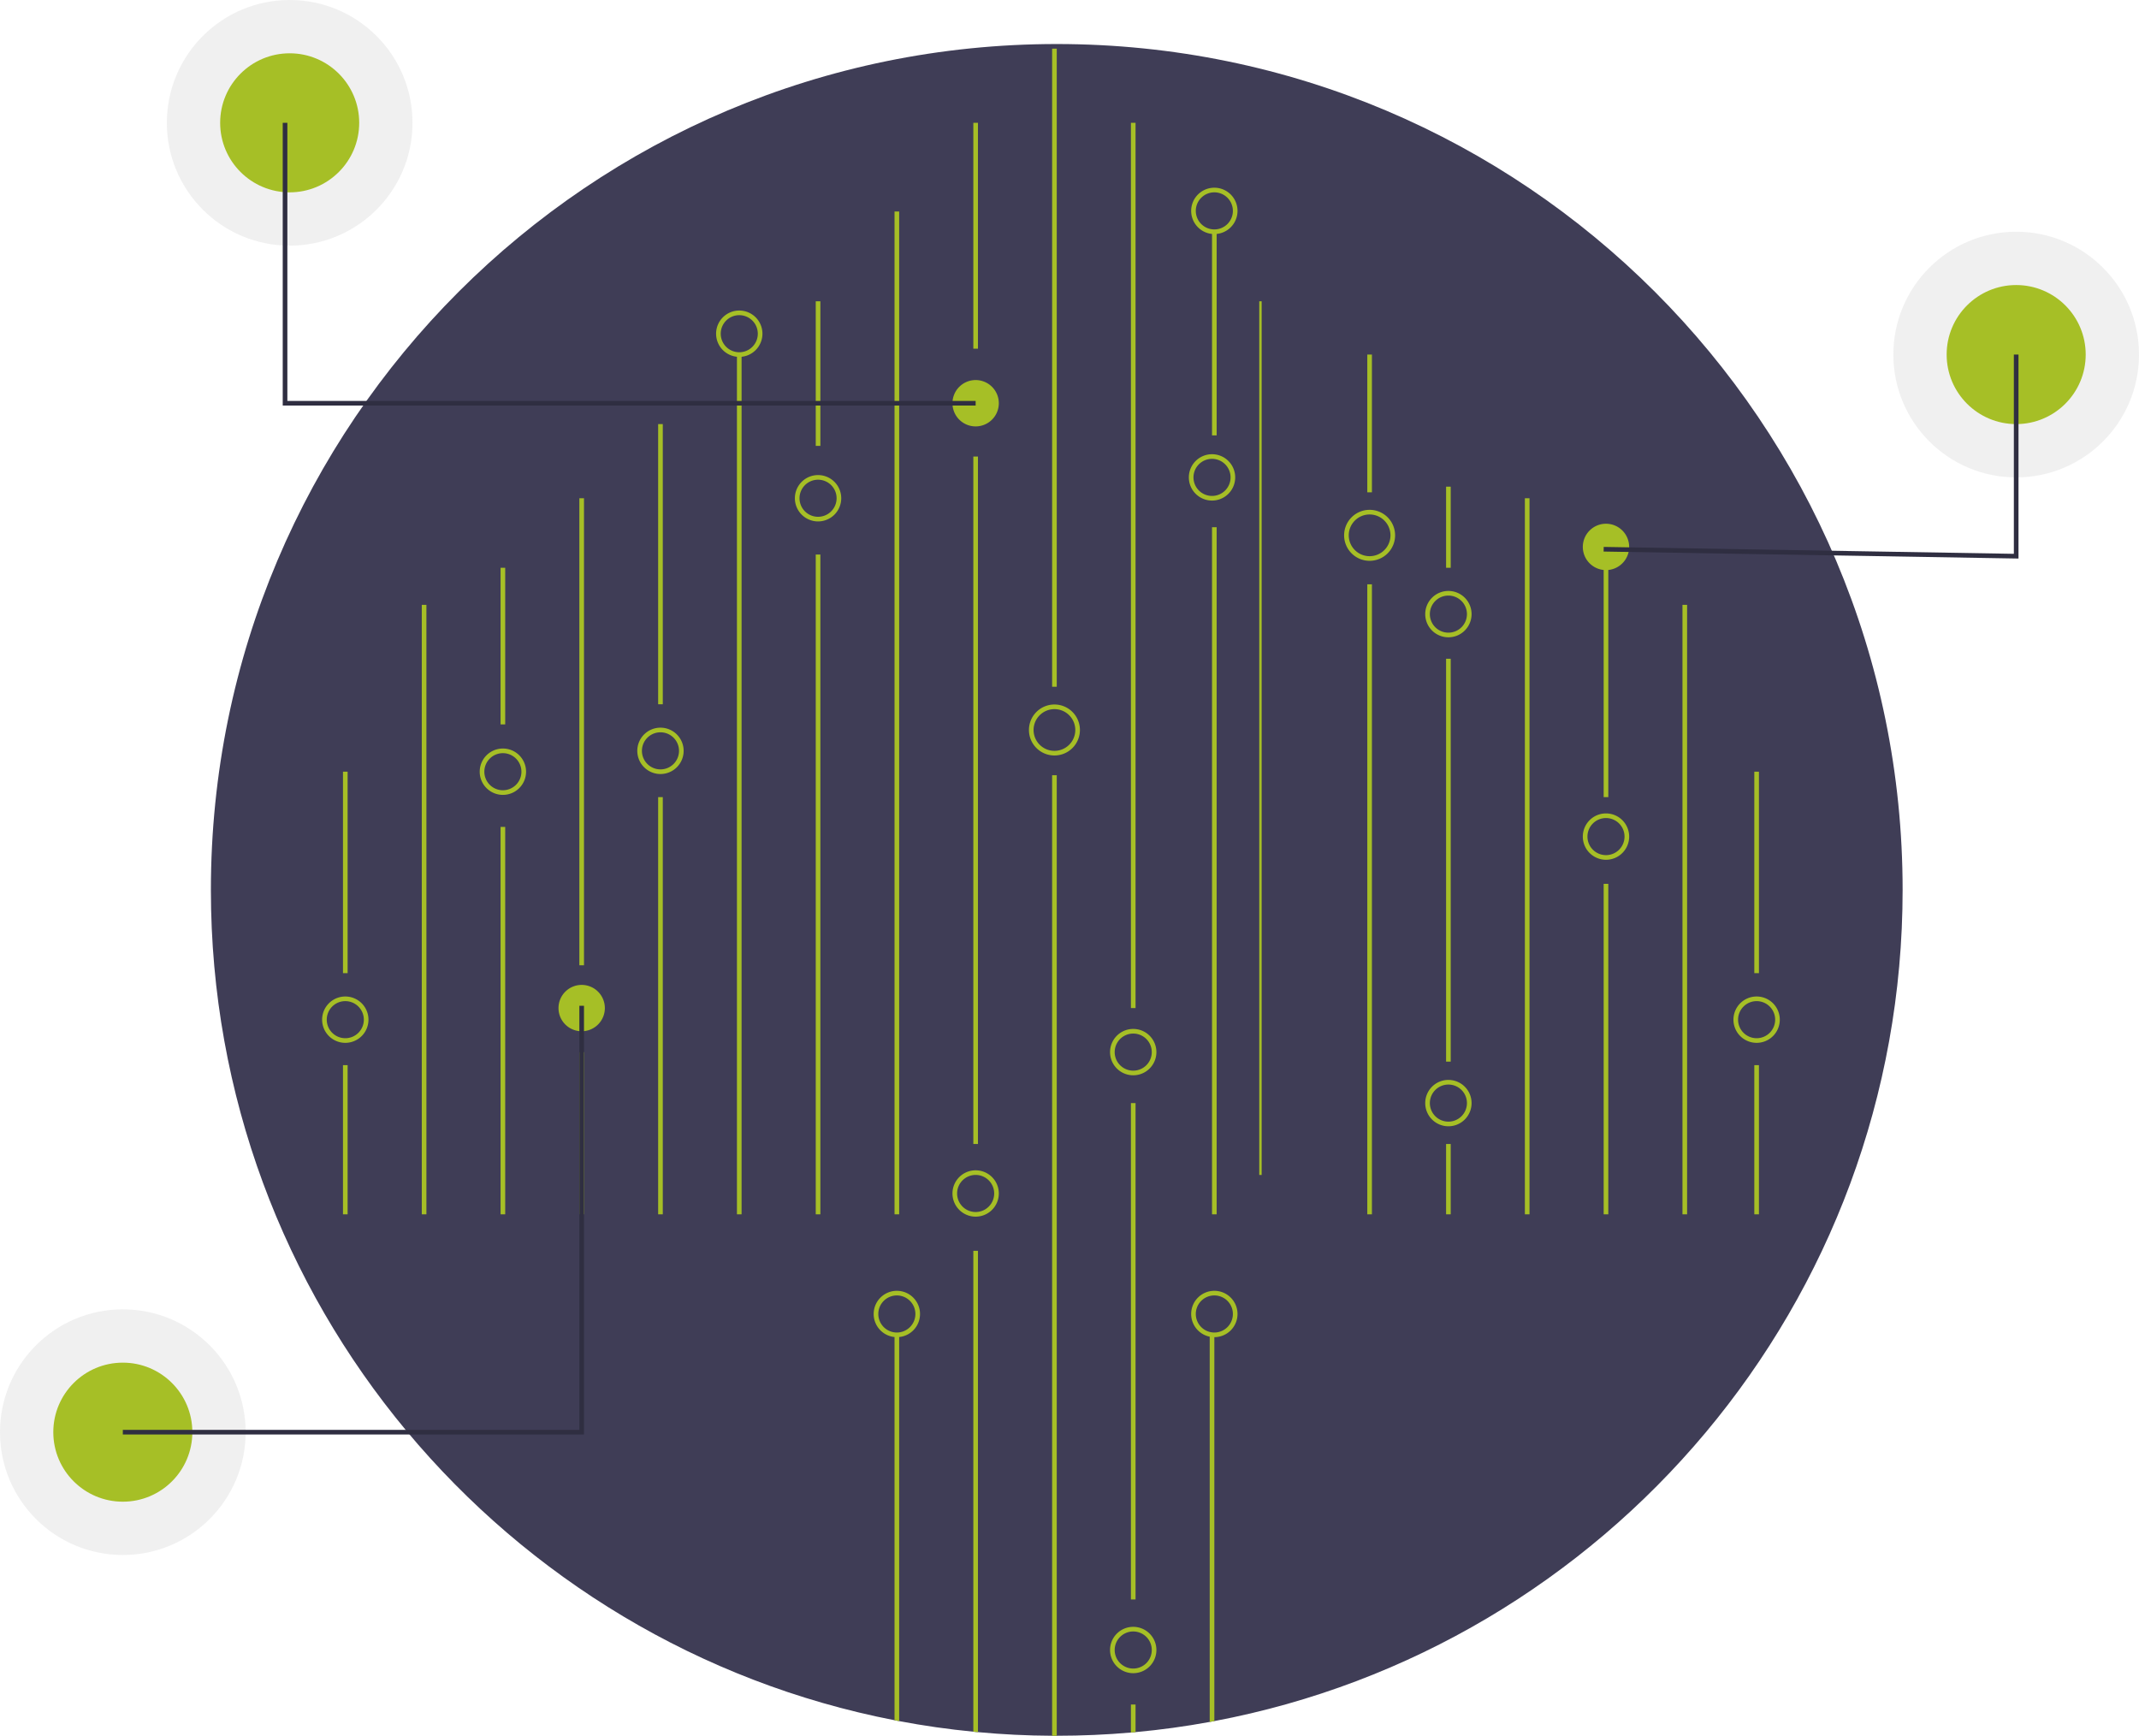 <svg xmlns="http://www.w3.org/2000/svg" data-name="f4673761-b724-4a95-a095-d2125482816e" viewBox="0 0 923 749">
  <circle style="isolation:isolate" cx="870" cy="153" r="53" fill="#ccc" opacity=".3"/>
  <circle cx="870" cy="153" r="30" fill="#a6bf26"/>
  <circle style="isolation:isolate" cx="53" cy="618" r="53" fill="#ccc" opacity=".3"/>
  <circle cx="53" cy="618" r="30" fill="#a6bf26"/>
  <circle style="isolation:isolate" cx="125" cy="53" r="53" fill="#ccc" opacity=".3"/>
  <circle cx="125" cy="53" r="30" fill="#a6bf26"/>
  <path fill="#3f3d56" d="M821 384c0 178.34-127.91 326.81-297 358.67l-2 .37q-15.76 2.9-32 4.39c-.67.07-1.33.13-2 .18Q472.19 749 456 749h-2q-16.17-.07-32-1.56c-.67 0-1.33-.12-2-.19q-16.22-1.57-32-4.57l-2-.38C217.9 709.64 91 561.64 91 384 91 182.42 254.42 19 456 19s365 163.42 365 365z"/>
  <path fill="#a6bf26" d="M523 227.5h2V524h-2zM523 100.4h2v87.47h-2zM386 91.27h2V524h-2zM420 53h2v97.46h-2zM420 197h2v296.64h-2zM422 539.75v207.68c-.67 0-1.33-.12-2-.19V539.75zM454 21h2v275.35h-2zM456 334.52V749h-2V334.52zM488 53h2v382h-2zM488 476h2v214.17h-2zM490 735.53v11.9c-.67.07-1.33.13-2 .18v-12.08zM524 576v166.67l-2 .37V576zM388 576v166.67l-2-.38V576zM352 130h2v62.41h-2zM352 239.28h2V524h-2zM318 153h2v371h-2zM284 183h2v120.91h-2zM284 343.97h2V524h-2zM250 215h2v201.54h-2zM250 454h2v70h-2zM216 245h2v67.6h-2zM216 356.82h2V524h-2zM182 261h2v263h-2zM148 333h2v86.94h-2zM148 459.62h2V524h-2zM543.38 130h1.04v377h-1.04zM590 153h2v59.44h-2zM590 252.13h2V524h-2zM624 210h2v35h-2zM624 284.25h2v173.86h-2zM624 493.64h2V524h-2zM658 215h2v309h-2zM692 245h2v98.97h-2zM692 381.39h2V524h-2zM726 261h2v263h-2z"/>
  <path fill="#a6bf26" d="M387 577a10 10 0 1110-10 10 10 0 01-10 10zm0-18a8 8 0 108 8 8 8 0 00-8-8zM421 525a10 10 0 1110-10 10 10 0 01-10 10zm0-18a8 8 0 108 8 8 8 0 00-8-8zM524 577a10 10 0 1110-10 10 10 0 01-10 10zm0-18a8 8 0 108 8 8 8 0 00-8-8zM489 702a10 10 0 1010 10 10 10 0 00-10-10zm0 18a8 8 0 118-8 8 8 0 01-8 8zM489 464a10 10 0 1110-10 10 10 0 01-10 10zm0-18a8 8 0 108 8 8 8 0 00-8-8z"/>
  <path fill="none" stroke="#a6bf26" stroke-miterlimit="10" stroke-width="2" d="M455 325a10 10 0 1110-10 10 10 0 01-10 10z"/>
  <path fill="#a6bf26" d="M523 216a10 10 0 1110-10 10 10 0 01-10 10zm0-18a8 8 0 108 8 8 8 0 00-8-8zM285 334a10 10 0 1110-10 10 10 0 01-10 10zm0-18a8 8 0 108 8 8 8 0 00-8-8zM217 343a10 10 0 1110-10 10 10 0 01-10 10zm0-18a8 8 0 108 8 8 8 0 00-8-8zM251 445a10 10 0 1110-10 10 10 0 01-10 10zM524 101a10 10 0 1110-10 10 10 0 01-10 10zm0-18a8 8 0 108 8 8 8 0 00-8-8zM353 225a10 10 0 1110-10 10 10 0 01-10 10zm0-18a8 8 0 108 8 8 8 0 00-8-8zM319 154a10 10 0 1110-10 10 10 0 01-10 10zm0-18a8 8 0 108 8 8 8 0 00-8-8zM149 450a10 10 0 1110-10 10 10 0 01-10 10zm0-18a8 8 0 108 8 8 8 0 00-8-8zM757 333h2v86.94h-2zM757 459.62h2V524h-2zM758 450a10 10 0 1110-10 10 10 0 01-10 10zm0-18a8 8 0 108 8 8 8 0 00-8-8zM693 371a10 10 0 1110-10 10 10 0 01-10 10zm0-18a8 8 0 108 8 8 8 0 00-8-8zM625 486a10 10 0 1110-10 10 10 0 01-10 10zm0-18a8 8 0 108 8 8 8 0 00-8-8zM421 184a10 10 0 1110-10 10 10 0 01-10 10zM625 275a10 10 0 1110-10 10 10 0 01-10 10zm0-18a8 8 0 108 8 8 8 0 00-8-8zM693 246a10 10 0 1110-10 10 10 0 01-10 10z"/>
  <path fill="none" stroke="#a6bf26" stroke-miterlimit="10" stroke-width="2" d="M591 241a10 10 0 1110-10 10 10 0 01-10 10z"/>
  <path fill="#2f2e41" d="M871 241.02L691.98 238l.04-2L869 238.98V153h2v88.02zM421 175H122V53h2v120h297v2zM252 619H53v-2h197V434h2v185z"/>
</svg>
